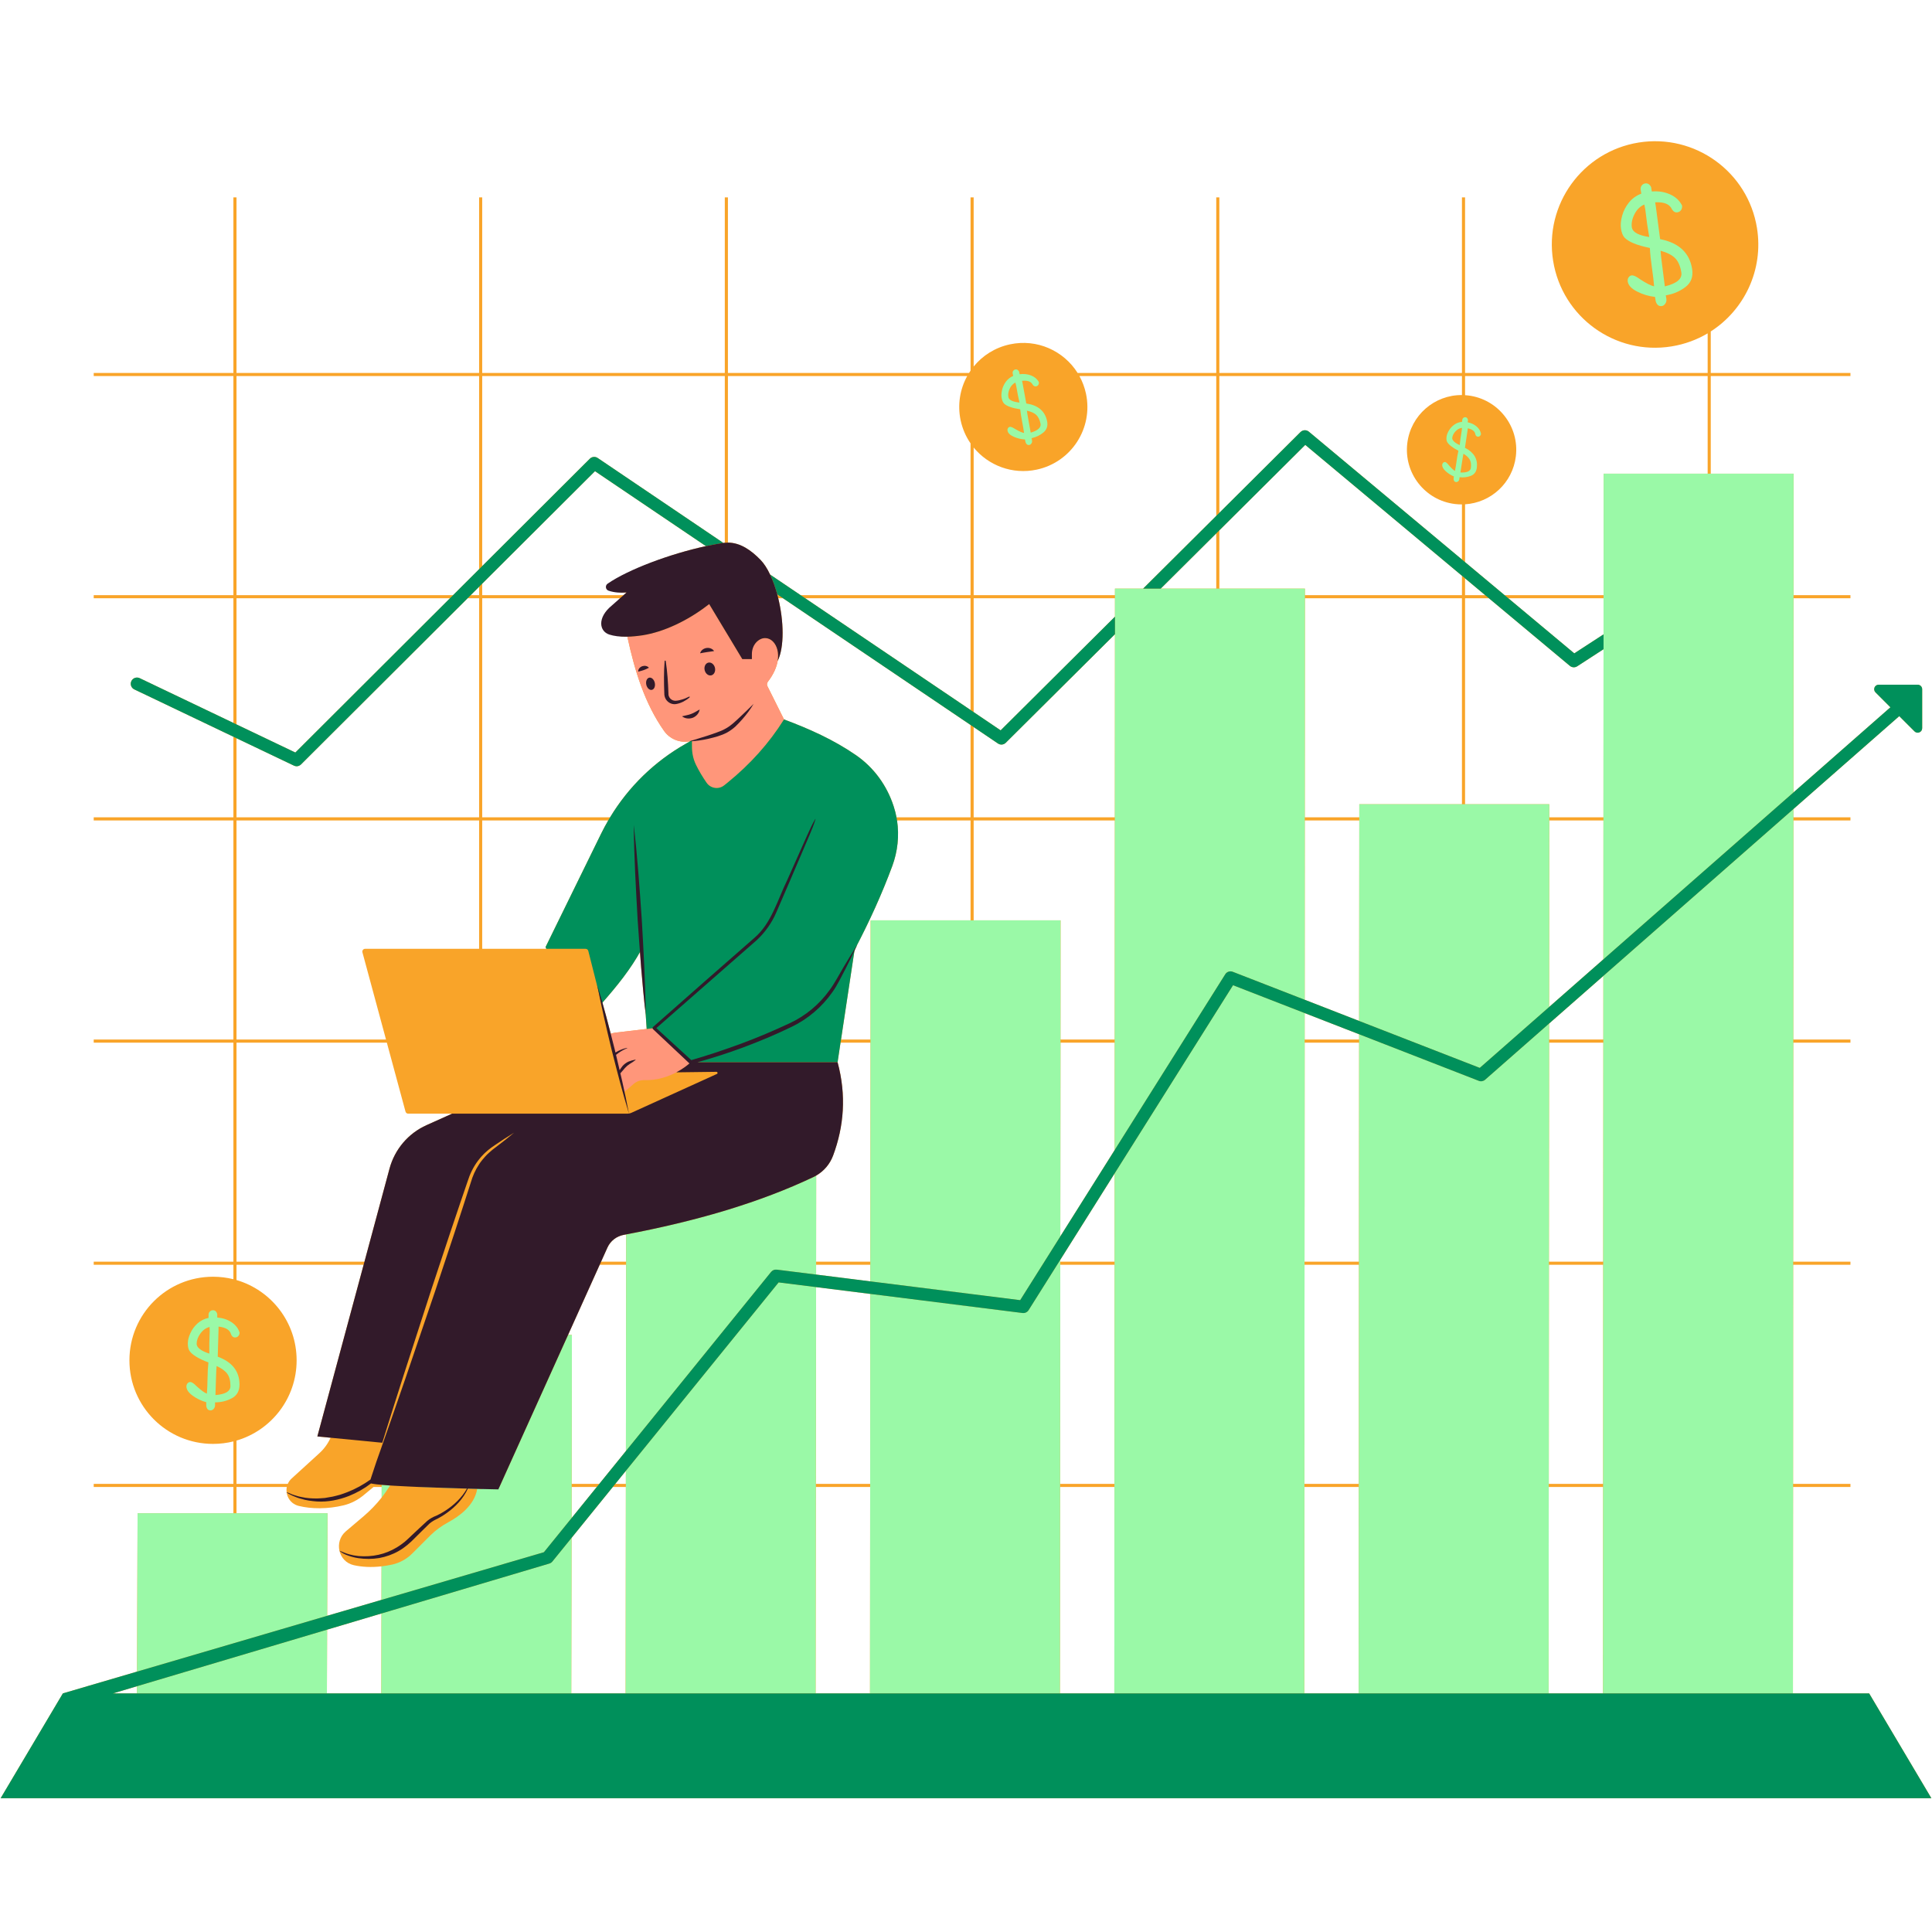 <svg xmlns="http://www.w3.org/2000/svg" xmlns:xlink="http://www.w3.org/1999/xlink" width="600" zoomAndPan="magnify" viewBox="0 0 450 450" height="600" preserveAspectRatio="xMidYMid meet" version="1.0"><defs><clipPath id="ef19263453"><path d="M 0 32 L 450 32 L 450 418.84 L 0 418.84 Z M 0 32 " clip-rule="nonzero"/></clipPath><clipPath id="bea8c067f3"><path d="M 0 100 L 450 100 L 450 418.84 L 0 418.84 Z M 0 100 " clip-rule="nonzero"/></clipPath></defs><g clip-path="url(#ef19263453)"><path fill="#f9a429" d="M 435.359 394.422 L 417.609 394.422 L 417.641 346.348 L 431.004 346.348 L 431.004 345.621 L 417.641 345.621 L 417.66 294.594 L 431.004 294.594 L 431.004 293.871 L 417.66 293.871 L 417.688 242.852 L 431.004 242.852 L 431.004 242.125 L 417.688 242.125 L 417.719 191.098 L 431.004 191.098 L 431.004 190.371 L 417.719 190.371 L 417.719 188.441 L 442.371 166.801 L 445.926 170.352 C 446.582 171.012 447.711 170.547 447.711 169.609 L 447.711 160.523 C 447.711 159.941 447.238 159.48 446.66 159.48 L 437.582 159.48 C 436.645 159.48 436.184 160.609 436.84 161.266 L 440.316 164.742 L 417.719 184.59 L 417.738 139.344 L 431.004 139.344 L 431.004 138.621 L 417.746 138.621 L 417.758 110.332 L 398.469 110.332 L 398.469 87.59 L 431.004 87.59 L 431.004 86.867 L 398.469 86.867 L 398.469 77.199 C 406.281 72.188 410.801 62.867 409.238 53.125 C 407.133 40.02 394.793 31.098 381.676 33.199 C 368.562 35.316 359.648 47.648 361.754 60.762 C 363.859 73.879 376.199 82.801 389.316 80.688 C 392.387 80.191 395.227 79.141 397.746 77.645 L 397.746 86.867 L 341.242 86.867 L 341.242 45.977 L 340.516 45.977 L 340.516 86.867 L 284.012 86.867 L 284.012 45.977 L 283.289 45.977 L 283.289 86.867 L 250.996 86.867 C 247.758 81.699 241.539 78.859 235.242 80.203 C 231.777 80.945 228.852 82.82 226.785 85.371 L 226.785 45.977 L 226.059 45.977 L 226.059 86.336 C 225.934 86.508 225.816 86.684 225.711 86.867 L 169.547 86.867 L 169.547 45.977 L 168.82 45.977 L 168.82 86.867 L 112.316 86.867 L 112.316 45.977 L 111.594 45.977 L 111.594 86.867 L 55.086 86.867 L 55.086 45.977 L 54.363 45.977 L 54.363 86.867 L 21.828 86.867 L 21.828 87.59 L 54.363 87.59 L 54.363 138.621 L 21.828 138.621 L 21.828 139.344 L 54.363 139.344 L 54.363 168.383 L 32.527 157.953 C 31.805 157.617 30.945 157.914 30.598 158.641 C 30.25 159.363 30.559 160.223 31.273 160.57 L 54.363 171.598 L 54.363 190.371 L 21.828 190.371 L 21.828 191.098 L 54.363 191.098 L 54.363 242.125 L 21.828 242.125 L 21.828 242.852 L 54.363 242.852 L 54.363 293.871 L 21.828 293.871 L 21.828 294.594 L 54.363 294.594 L 54.363 297.953 C 52.848 297.578 51.254 297.375 49.621 297.375 C 38.863 297.375 30.145 306.086 30.145 316.844 C 30.145 327.602 38.863 336.312 49.621 336.312 C 51.254 336.312 52.848 336.109 54.363 335.734 L 54.363 345.621 L 21.828 345.621 L 21.828 346.348 L 54.363 346.348 L 54.363 352.461 L 32.047 352.461 L 31.918 389.352 L 14.645 394.422 L 0.137 418.863 L 449.867 418.863 Z M 31.902 394.422 L 26.301 394.422 L 31.91 392.75 Z M 112.316 135.945 L 138.586 109.746 L 164.426 127.203 C 155.988 129.02 146.496 132.691 141.707 135.996 C 141.078 136.43 141.082 137.125 141.805 137.363 C 143.129 137.809 144.484 138.117 145.941 137.992 L 145.238 138.621 L 112.316 138.621 Z M 87.738 345.73 C 87.449 345.699 87.188 345.66 86.965 345.621 C 87.188 345.66 87.449 345.691 87.738 345.73 Z M 143.469 240.504 C 143.055 240.562 142.648 240.648 142.254 240.773 C 141.914 239.441 141.566 238.109 141.211 236.777 C 140.91 235.695 140.621 234.613 140.312 233.531 C 143.711 229.668 146.715 225.91 149.062 221.75 C 149.148 222.938 149.234 224.133 149.332 225.32 C 149.641 228.992 149.969 232.66 150.406 236.332 L 150.625 239.664 Z M 112.316 139.344 L 144.418 139.344 L 142.742 141.262 C 139.316 144.07 139.543 146.777 141.938 147.52 C 142.98 147.848 144.348 148.344 146.125 148.297 C 147.844 156.293 150.203 163.91 154.691 170.266 C 156.016 172.121 158.273 173.059 160.516 172.68 L 160.527 172.68 C 160.594 172.68 160.66 172.672 160.727 172.66 L 159.676 173.27 C 152.422 177.383 146.379 183.285 142.098 190.371 L 112.316 190.371 Z M 112.316 191.098 L 141.664 191.098 C 141.086 192.09 140.543 193.105 140.031 194.141 L 127.074 220.582 L 127.246 220.996 L 112.316 220.996 Z M 111.594 138.621 L 109.641 138.621 L 111.594 136.668 Z M 55.086 87.59 L 111.594 87.59 L 111.594 132.574 L 105.535 138.621 L 55.086 138.621 Z M 55.086 139.344 L 104.805 139.344 L 68.793 175.277 L 55.086 168.73 Z M 55.086 171.945 L 68.461 178.328 C 68.664 178.426 68.879 178.477 69.09 178.477 C 69.469 178.477 69.836 178.32 70.113 178.051 L 108.918 139.344 L 111.594 139.344 L 111.594 190.371 L 55.086 190.371 Z M 55.086 191.098 L 111.594 191.098 L 111.594 220.996 L 85.043 220.996 C 84.621 220.996 84.301 221.402 84.418 221.816 L 89.91 242.125 L 55.086 242.125 Z M 55.086 242.852 L 90.105 242.852 L 94.449 258.91 C 94.527 259.199 94.777 259.395 95.078 259.395 L 105.305 259.395 L 99.355 262.066 C 95.105 263.969 91.949 267.68 90.73 272.18 L 84.891 293.871 L 55.086 293.871 Z M 55.086 335.539 C 63.18 333.176 69.09 325.699 69.09 316.844 C 69.09 307.988 63.18 300.512 55.086 298.148 L 55.086 294.594 L 84.695 294.594 L 73.918 334.574 L 77 334.875 C 76.391 336.234 75.504 337.461 74.402 338.465 L 67.941 344.359 C 67.527 344.734 67.227 345.16 67.035 345.621 L 55.086 345.621 Z M 88.812 394.422 L 76.141 394.422 L 76.188 379.578 L 88.84 375.812 L 88.848 375.812 Z M 88.848 372.645 L 76.199 376.352 L 76.285 352.461 L 55.086 352.461 L 55.086 346.348 L 66.801 346.348 C 66.758 346.555 66.734 346.766 66.73 346.977 C 66.723 347.18 66.734 347.383 66.762 347.582 C 66.742 347.582 66.734 347.574 66.715 347.574 C 66.723 347.582 66.742 347.594 66.762 347.609 C 66.781 347.754 66.812 347.891 66.848 348.027 C 66.863 348.094 66.879 348.152 66.895 348.215 C 66.934 348.336 66.973 348.453 67.023 348.57 C 67.059 348.656 67.098 348.738 67.141 348.82 C 67.188 348.918 67.234 349.016 67.293 349.109 C 67.395 349.273 67.508 349.434 67.637 349.582 C 67.68 349.633 67.734 349.68 67.781 349.73 C 67.887 349.836 67.992 349.941 68.109 350.035 C 68.172 350.082 68.234 350.129 68.301 350.176 C 68.426 350.262 68.559 350.344 68.699 350.414 C 68.762 350.449 68.824 350.484 68.891 350.516 C 69.098 350.609 69.316 350.691 69.555 350.75 C 72.586 351.504 76.324 351.504 79.984 350.633 C 81.73 350.219 83.344 349.379 84.715 348.238 L 86.996 346.348 L 88.898 346.348 L 88.898 348.801 C 87.641 350.395 86.23 351.852 84.688 353.164 L 80.555 356.672 C 79.152 357.867 78.711 359.617 79.059 361.18 C 79.414 362.766 80.582 364.145 82.398 364.559 C 84.273 364.984 86.465 365.109 88.867 364.832 Z M 145.723 394.422 L 133.059 394.422 L 133.129 358.195 L 142.727 346.348 L 145.777 346.348 Z M 133.137 353.582 L 133.148 346.348 L 139 346.348 Z M 145.777 345.621 L 143.316 345.621 L 145.777 342.582 Z M 145.789 337.973 L 139.59 345.621 L 133.148 345.621 L 133.203 310.934 L 132.309 310.934 L 139.676 294.594 L 145.836 294.594 Z M 145.836 293.871 L 140.004 293.871 L 141.492 290.566 C 142.188 289.031 143.598 287.941 145.258 287.629 C 145.449 287.594 145.652 287.555 145.848 287.516 Z M 168.82 126.422 C 168.707 126.434 168.598 126.441 168.484 126.461 L 139.211 106.672 C 138.641 106.285 137.871 106.355 137.379 106.848 L 112.316 131.852 L 112.316 87.59 L 168.82 87.59 Z M 202.641 394.422 L 189.969 394.422 L 190.027 346.348 L 202.68 346.348 Z M 202.68 345.621 L 190.027 345.621 L 190.078 299.789 L 202.707 301.375 Z M 202.719 298.457 L 190.086 296.871 L 190.086 294.594 L 202.719 294.594 Z M 202.719 293.871 L 190.086 293.871 L 190.105 273.812 C 191.922 272.77 193.32 271.117 194.055 269.129 C 196.566 262.359 197.176 255.172 195.09 247.41 L 195.773 242.852 L 202.766 242.852 Z M 226.059 214.363 L 202.785 214.363 L 202.766 242.125 L 195.891 242.125 L 199.02 221.43 C 199.23 220.977 199.465 220.523 199.668 220.059 C 199.617 220.145 199.57 220.223 199.512 220.309 C 202.707 214.168 205.52 207.969 207.836 201.699 C 209.09 198.301 209.477 194.652 208.938 191.098 L 226.059 191.098 Z M 226.059 190.371 L 208.812 190.371 C 208.656 189.543 208.445 188.723 208.184 187.91 C 208.164 187.863 208.156 187.812 208.137 187.766 C 206.582 182.965 203.547 178.785 199.406 175.914 C 194.27 172.352 188.434 169.734 182.613 167.57 L 178.75 159.828 C 178.574 159.488 178.633 159.074 178.863 158.773 C 180.195 157.047 180.883 155.402 181.133 153.957 C 182.727 150.672 182.562 144.656 181.27 139.344 L 182.379 139.344 L 226.059 168.855 Z M 181.039 138.438 L 181.309 138.621 L 181.086 138.621 C 181.066 138.562 181.059 138.492 181.039 138.438 Z M 226.059 165.371 L 187.547 139.344 L 226.059 139.344 Z M 226.059 138.621 L 186.473 138.621 L 179.375 133.828 L 179.367 133.82 C 178.711 132.418 177.945 131.23 177.117 130.383 C 174.973 128.18 172.473 126.402 169.547 126.383 L 169.547 87.59 L 225.285 87.59 C 223.605 90.621 222.98 94.254 223.75 97.906 C 224.176 99.883 224.977 101.699 226.059 103.266 Z M 259.551 394.422 L 246.879 394.422 L 246.918 346.348 L 259.578 346.348 Z M 259.578 345.621 L 246.918 345.621 L 246.957 294.594 L 259.609 294.594 Z M 259.609 293.871 L 246.957 293.871 L 246.957 293.434 L 259.617 273.309 Z M 259.629 267.863 L 259.629 267.871 L 246.969 287.98 L 247.008 242.852 L 259.637 242.852 Z M 259.637 242.125 L 247.008 242.125 L 247.023 214.363 L 226.785 214.363 L 226.785 191.098 L 259.668 191.098 Z M 259.668 190.371 L 226.785 190.371 L 226.785 169.348 L 232.441 173.172 C 233.012 173.57 233.777 173.492 234.27 173 L 259.695 147.715 Z M 259.695 143.633 L 233.07 170.113 L 226.785 165.863 L 226.785 139.344 L 259.695 139.344 Z M 283.289 137.102 L 270.355 137.102 L 283.289 124.238 Z M 283.289 120.156 L 266.254 137.102 L 259.695 137.102 L 259.695 138.621 L 226.785 138.621 L 226.785 104.238 C 230.211 108.422 235.805 110.594 241.461 109.387 C 249.527 107.668 254.664 99.75 252.945 91.684 C 252.625 90.219 252.113 88.848 251.418 87.59 L 283.289 87.59 Z M 316.461 394.422 L 303.789 394.422 L 303.82 346.348 L 316.488 346.348 Z M 316.5 345.621 L 303.82 345.621 L 303.848 294.594 L 316.527 294.594 Z M 316.527 293.871 L 303.848 293.871 L 303.879 242.852 L 316.566 242.852 Z M 316.566 242.125 L 303.879 242.125 L 303.879 235.965 L 316.566 240.898 Z M 316.566 237.801 L 303.887 232.863 L 303.906 191.098 L 316.605 191.098 Z M 340.516 187.32 L 316.605 187.32 L 316.605 190.371 L 303.906 190.371 L 303.938 139.344 L 340.516 139.344 Z M 340.516 138.621 L 303.938 138.621 L 303.938 137.102 L 284.012 137.102 L 284.012 123.523 L 304.023 103.621 L 340.516 134.102 Z M 340.516 92.016 C 334.125 91.965 328.582 96.715 327.789 103.215 C 326.938 110.199 331.914 116.555 338.895 117.395 C 339.445 117.461 339.984 117.488 340.516 117.488 L 340.516 130.324 L 304.863 100.551 C 304.293 100.066 303.441 100.105 302.91 100.637 L 284.012 119.441 L 284.012 87.59 L 340.516 87.59 Z M 341.242 134.707 L 345.926 138.621 L 341.242 138.621 Z M 373.371 394.422 L 360.699 394.422 L 360.73 346.348 L 373.398 346.348 Z M 373.398 345.621 L 360.738 345.621 L 360.77 294.594 L 373.418 294.594 Z M 373.418 293.871 L 360.77 293.871 L 360.809 242.852 L 373.449 242.852 Z M 373.449 242.125 L 360.809 242.125 L 360.809 238.406 L 373.457 227.301 Z M 373.457 223.449 L 360.816 234.555 L 360.848 191.098 L 373.477 191.098 Z M 373.477 190.371 L 360.848 190.371 L 360.848 187.32 L 341.242 187.32 L 341.242 139.344 L 346.793 139.344 L 365.645 155.086 C 366.129 155.492 366.832 155.539 367.363 155.191 L 373.496 151.211 Z M 373.496 147.754 L 366.68 152.18 L 351.312 139.344 L 373.496 139.344 Z M 397.746 110.332 L 373.516 110.332 L 373.508 138.621 L 350.445 138.621 L 341.242 130.934 L 341.242 117.461 C 347.25 117.094 352.32 112.488 353.07 106.297 C 353.922 99.316 348.949 92.961 341.965 92.109 C 341.723 92.082 341.484 92.051 341.242 92.043 L 341.242 87.59 L 397.746 87.59 Z M 397.746 110.332 " fill-opacity="1" fill-rule="nonzero"/></g><path fill="#9af9a7" d="M 31.91 392.75 L 76.188 379.578 L 76.141 394.422 L 31.902 394.422 Z M 31.918 389.352 L 76.199 376.352 L 76.285 352.461 L 32.047 352.461 Z M 90.859 346 C 90.133 345.949 89.477 345.902 88.898 345.844 L 88.898 348.801 C 89.516 348.016 90.094 347.195 90.637 346.348 C 90.715 346.23 90.781 346.113 90.859 346 Z M 127.941 364.184 L 88.848 375.812 L 88.812 394.422 L 133.059 394.422 L 133.129 358.195 L 128.656 363.711 C 128.473 363.934 128.223 364.098 127.941 364.184 Z M 116.652 345.621 L 116.324 346.348 L 112.316 346.348 L 112.316 346.82 C 112.086 346.82 111.844 346.809 111.594 346.801 L 111.594 346.348 L 97.57 346.348 C 101.328 346.5 105.402 346.625 108.762 346.723 C 108.828 346.723 108.898 346.734 108.965 346.734 C 109.738 346.754 110.473 346.773 111.148 346.793 C 110.512 350.691 106.84 353.25 104.457 354.535 C 102.902 355.375 101.461 356.41 100.207 357.656 L 96.035 361.828 C 94.758 363.102 93.148 364.012 91.391 364.406 C 90.531 364.598 89.68 364.734 88.867 364.832 L 88.848 372.645 L 126.688 361.539 L 133.137 353.582 L 133.148 346.348 L 133.148 345.621 L 133.203 310.934 L 132.309 310.934 Z M 145.777 342.582 L 145.777 346.348 L 145.723 394.422 L 189.969 394.422 L 190.027 346.348 L 190.027 345.621 L 190.078 299.789 L 181.355 298.699 Z M 169.547 281.77 C 169.305 281.848 169.062 281.922 168.82 281.992 C 161.5 284.191 153.805 286.008 145.848 287.516 L 145.836 293.871 L 145.836 294.594 L 145.789 337.973 L 179.609 296.246 C 179.926 295.859 180.418 295.664 180.922 295.723 L 190.086 296.871 L 190.086 293.871 L 190.105 273.812 C 189.895 273.945 189.672 274.062 189.438 274.168 C 183.199 277.125 176.547 279.625 169.547 281.77 Z M 238.168 305.824 L 202.707 301.375 L 202.68 345.621 L 202.68 346.348 L 202.641 394.422 L 246.879 394.422 L 246.918 346.348 L 246.918 345.621 L 246.957 294.594 L 246.957 293.434 L 239.578 305.16 C 239.281 305.633 238.73 305.895 238.168 305.824 Z M 202.766 242.125 L 202.766 242.852 L 202.719 293.871 L 202.719 298.457 L 237.621 302.832 L 246.969 287.988 L 246.969 287.98 L 247.008 242.852 L 247.008 242.125 L 247.023 214.363 L 202.785 214.363 Z M 259.617 273.309 L 259.609 293.871 L 259.609 294.594 L 259.578 345.621 L 259.578 346.348 L 259.551 394.422 L 303.789 394.422 L 303.82 346.348 L 303.82 345.621 L 303.848 294.594 L 303.848 293.871 L 303.879 242.852 L 303.879 235.965 L 287.199 229.477 Z M 259.695 147.715 L 259.668 190.371 L 259.668 191.098 L 259.637 242.125 L 259.637 242.852 L 259.629 267.863 L 285.383 226.926 C 285.75 226.336 286.496 226.094 287.133 226.348 L 303.887 232.863 L 303.906 191.098 L 303.906 190.371 L 303.938 139.344 L 303.938 137.102 L 259.695 137.102 Z M 344.438 251.746 L 316.566 240.898 L 316.566 242.852 L 316.527 293.871 L 316.527 294.594 L 316.5 345.621 L 316.488 346.348 L 316.461 394.422 L 360.699 394.422 L 360.73 346.348 L 360.738 345.621 L 360.77 294.594 L 360.77 293.871 L 360.809 242.852 L 360.809 238.406 L 345.914 251.484 C 345.512 251.84 344.941 251.949 344.438 251.746 Z M 316.605 191.098 L 316.566 237.801 L 344.668 248.73 L 360.816 234.555 L 360.848 191.098 L 360.848 187.32 L 316.605 187.32 Z M 373.516 110.332 L 373.508 138.621 L 373.496 139.344 L 373.496 151.211 L 373.477 190.371 L 373.477 191.098 L 373.457 223.449 L 417.719 184.59 L 417.738 139.344 L 417.746 138.621 L 417.758 110.332 Z M 373.449 242.125 L 373.449 242.852 L 373.418 293.871 L 373.418 294.594 L 373.398 345.621 L 373.398 346.348 L 373.371 394.422 L 417.609 394.422 L 417.641 346.348 L 417.641 345.621 L 417.66 294.594 L 417.66 293.871 L 417.688 242.852 L 417.688 242.125 L 417.719 191.098 L 417.719 188.441 L 373.457 227.301 Z M 377.566 53.301 C 377.426 52.418 377.508 51.402 377.824 50.258 C 378.137 49.113 378.672 48.078 379.43 47.148 C 380.188 46.219 381.141 45.539 382.289 45.105 L 382.125 44.086 C 382.113 43.715 382.215 43.406 382.422 43.164 C 382.633 42.918 382.883 42.773 383.172 42.727 C 383.777 42.629 384.246 42.914 384.578 43.582 L 384.742 44.598 C 386.309 44.469 387.738 44.699 389.027 45.289 C 390.316 45.879 391.238 46.746 391.797 47.898 C 391.836 48.465 391.672 48.902 391.297 49.211 C 391.145 49.336 390.945 49.418 390.703 49.457 C 390.195 49.535 389.773 49.305 389.438 48.766 C 388.918 47.555 387.613 47.008 385.52 47.121 L 385.676 48.102 L 386.676 55.695 C 391.039 56.559 393.523 58.867 394.125 62.625 C 394.418 64.438 393.898 65.852 392.57 66.859 C 391.242 67.871 389.719 68.516 387.996 68.789 L 388.137 69.664 C 388.18 70.078 388.09 70.441 387.863 70.75 C 387.641 71.059 387.383 71.238 387.094 71.285 C 386.391 71.398 385.91 71.027 385.648 70.172 L 385.484 69.156 C 384.016 68.996 382.625 68.578 381.312 67.906 C 380 67.238 379.273 66.465 379.133 65.594 C 379.074 65.23 379.137 64.91 379.312 64.633 C 379.492 64.355 379.734 64.191 380.035 64.141 C 380.34 64.094 380.793 64.258 381.402 64.633 C 381.43 64.652 381.668 64.812 382.113 65.113 C 383.527 66.031 384.582 66.555 385.273 66.695 C 385.184 65.516 385.012 64.07 384.762 62.355 C 384.512 60.645 384.355 59.113 384.285 57.758 C 381.227 57.129 379.242 56.305 378.332 55.285 C 377.965 54.844 377.707 54.184 377.566 53.301 Z M 386.773 58.398 C 386.816 59.137 386.938 60.238 387.137 61.695 C 387.332 63.156 387.547 64.824 387.773 66.703 C 390.57 66.027 391.852 64.945 391.613 63.457 C 391.375 61.965 390.891 60.855 390.164 60.129 C 389.438 59.398 388.309 58.824 386.773 58.398 Z M 380.102 53.062 C 380.344 54.113 381.691 54.832 384.137 55.207 L 383.652 52.191 L 383.234 48.902 C 383.129 48.25 383.047 47.828 382.992 47.637 C 381.992 48.07 381.223 48.836 380.68 49.93 C 380.133 51.023 379.941 52.066 380.102 53.062 Z M 336.695 109.719 C 336.125 109.188 335.867 108.688 335.926 108.223 C 335.949 108.031 336.027 107.875 336.156 107.762 C 336.289 107.645 336.438 107.598 336.598 107.617 C 336.758 107.637 336.965 107.785 337.219 108.066 C 337.23 108.082 337.328 108.195 337.512 108.414 C 338.098 109.09 338.555 109.512 338.887 109.684 C 339.016 109.07 339.141 108.309 339.266 107.402 C 339.387 106.492 339.531 105.691 339.695 104.988 C 338.23 104.223 337.344 103.512 337.027 102.859 C 336.906 102.582 336.871 102.207 336.93 101.738 C 336.988 101.266 337.18 100.762 337.508 100.227 C 337.832 99.691 338.258 99.242 338.781 98.879 C 339.301 98.52 339.887 98.312 340.535 98.258 L 340.598 97.715 C 340.648 97.527 340.746 97.383 340.887 97.289 C 341.027 97.195 341.18 97.16 341.332 97.176 C 341.656 97.215 341.852 97.43 341.922 97.82 L 341.855 98.359 C 342.676 98.523 343.367 98.852 343.938 99.34 C 344.504 99.828 344.848 100.406 344.961 101.074 C 344.902 101.367 344.754 101.566 344.516 101.668 C 344.422 101.711 344.309 101.723 344.18 101.707 C 343.91 101.672 343.727 101.492 343.637 101.168 C 343.551 100.477 342.965 100.008 341.883 99.758 L 341.82 100.281 L 341.215 104.289 C 343.309 105.371 344.234 106.91 343.988 108.91 C 343.871 109.875 343.402 110.52 342.578 110.84 C 341.754 111.156 340.883 111.262 339.969 111.148 L 339.91 111.613 C 339.871 111.832 339.773 112.004 339.613 112.129 C 339.453 112.25 339.297 112.305 339.141 112.285 C 338.766 112.242 338.574 111.98 338.57 111.508 L 338.633 110.969 C 337.91 110.672 337.266 110.254 336.695 109.719 Z M 340.16 110.055 C 341.684 110.121 342.492 109.758 342.59 108.965 C 342.684 108.172 342.602 107.535 342.34 107.059 C 342.078 106.582 341.586 106.121 340.867 105.684 C 340.781 106.066 340.684 106.641 340.57 107.414 C 340.457 108.184 340.32 109.062 340.16 110.055 Z M 339.992 103.672 L 340.188 102.066 L 340.457 100.332 C 340.5 99.98 340.523 99.758 340.523 99.652 C 339.949 99.727 339.445 100 339.008 100.477 C 338.57 100.953 338.316 101.457 338.254 101.988 C 338.223 102.559 338.805 103.121 339.992 103.672 Z M 233.32 92.785 C 233.207 92.242 233.227 91.609 233.387 90.891 C 233.543 90.172 233.844 89.512 234.285 88.914 C 234.723 88.312 235.293 87.859 235.992 87.559 L 235.859 86.93 C 235.84 86.703 235.891 86.508 236.016 86.348 C 236.137 86.191 236.285 86.094 236.465 86.055 C 236.836 85.977 237.137 86.137 237.363 86.539 L 237.496 87.164 C 238.465 87.039 239.359 87.133 240.176 87.457 C 240.992 87.785 241.59 88.293 241.973 88.992 C 242.016 89.34 241.926 89.617 241.703 89.816 C 241.613 89.898 241.492 89.957 241.344 89.988 C 241.031 90.055 240.762 89.926 240.535 89.602 C 240.18 88.867 239.352 88.566 238.059 88.703 L 238.188 89.309 L 239.043 93.98 C 241.773 94.379 243.387 95.734 243.879 98.043 C 244.117 99.16 243.84 100.051 243.047 100.719 C 242.254 101.387 241.328 101.832 240.273 102.059 L 240.387 102.594 C 240.426 102.848 240.383 103.078 240.254 103.277 C 240.121 103.477 239.969 103.594 239.789 103.633 C 239.359 103.723 239.047 103.508 238.859 102.988 L 238.727 102.363 C 237.812 102.309 236.938 102.094 236.102 101.719 C 235.266 101.344 234.793 100.891 234.68 100.352 C 234.633 100.129 234.66 99.93 234.762 99.754 C 234.863 99.574 235.008 99.465 235.191 99.426 C 235.379 99.387 235.668 99.473 236.055 99.688 C 236.07 99.699 236.223 99.789 236.512 99.961 C 237.414 100.484 238.086 100.781 238.52 100.844 C 238.426 100.113 238.277 99.223 238.066 98.172 C 237.859 97.117 237.711 96.172 237.625 95.336 C 235.711 95.043 234.457 94.594 233.859 93.988 C 233.617 93.73 233.438 93.328 233.32 92.785 Z M 239.188 95.656 C 239.238 96.113 239.348 96.789 239.516 97.688 C 239.684 98.586 239.867 99.613 240.07 100.77 C 241.781 100.266 242.543 99.555 242.348 98.637 C 242.152 97.723 241.816 97.051 241.344 96.621 C 240.871 96.191 240.152 95.871 239.188 95.656 Z M 234.887 92.555 C 235.07 93.203 235.926 93.605 237.453 93.762 L 237.059 91.906 L 236.695 89.883 C 236.613 89.48 236.547 89.219 236.508 89.105 C 235.902 89.406 235.449 89.902 235.145 90.598 C 234.84 91.293 234.754 91.945 234.887 92.555 Z M 43.418 322.938 C 43.418 322.641 43.508 322.395 43.688 322.195 C 43.863 321.996 44.078 321.895 44.328 321.895 C 44.574 321.895 44.918 322.086 45.355 322.461 C 45.375 322.484 45.543 322.641 45.863 322.938 C 46.875 323.855 47.652 324.41 48.188 324.609 C 48.266 323.656 48.316 322.477 48.336 321.078 C 48.355 319.676 48.426 318.43 48.543 317.336 C 46.18 316.441 44.699 315.527 44.105 314.594 C 43.863 314.195 43.746 313.637 43.746 312.91 C 43.746 312.188 43.945 311.387 44.344 310.512 C 44.738 309.637 45.301 308.879 46.027 308.23 C 46.75 307.586 47.602 307.164 48.574 306.965 L 48.574 306.129 C 48.613 305.832 48.734 305.598 48.934 305.43 C 49.129 305.262 49.348 305.176 49.59 305.176 C 50.082 305.176 50.422 305.465 50.602 306.043 L 50.602 306.875 C 51.871 306.977 52.984 307.344 53.938 307.977 C 54.895 308.613 55.52 309.43 55.816 310.422 C 55.777 310.879 55.586 311.207 55.25 311.406 C 55.109 311.484 54.941 311.523 54.742 311.523 C 54.328 311.523 54.02 311.285 53.82 310.809 C 53.562 309.777 52.586 309.172 50.898 308.992 L 50.898 309.797 L 50.719 315.996 C 54.098 317.246 55.785 319.414 55.785 322.492 C 55.785 323.98 55.191 325.047 54 325.68 C 52.805 326.316 51.504 326.637 50.094 326.637 L 50.094 327.352 C 50.074 327.688 49.957 327.965 49.738 328.184 C 49.516 328.402 49.289 328.512 49.051 328.512 C 48.477 328.512 48.137 328.156 48.039 327.441 L 48.039 326.605 C 46.887 326.289 45.828 325.777 44.863 325.07 C 43.898 324.367 43.418 323.656 43.418 322.938 Z M 50.184 324.938 C 52.508 324.758 53.672 324.059 53.672 322.836 C 53.672 321.613 53.426 320.664 52.941 319.988 C 52.453 319.312 51.625 318.707 50.453 318.172 C 50.391 318.766 50.348 319.66 50.316 320.852 C 50.289 322.047 50.242 323.406 50.184 324.938 Z M 48.754 315.281 L 48.754 312.805 L 48.844 310.125 C 48.844 309.586 48.832 309.242 48.812 309.082 C 47.957 309.301 47.242 309.812 46.668 310.617 C 46.09 311.422 45.801 312.23 45.801 313.043 C 45.863 313.918 46.848 314.664 48.754 315.281 Z M 48.754 315.281 " fill-opacity="1" fill-rule="nonzero"/><path fill="#ff967a" d="M 182.613 167.57 C 179.117 173.152 174.723 178.012 169.547 182.223 C 169.305 182.426 169.062 182.617 168.82 182.812 C 168.762 182.852 168.707 182.898 168.648 182.945 C 167.363 183.949 165.5 183.66 164.57 182.309 C 163.637 180.957 162.793 179.566 162.09 178.109 C 161.461 176.805 161.164 175.355 161.164 173.898 L 161.164 172.566 C 161.039 172.594 160.91 172.613 160.785 172.633 C 160.707 172.652 160.633 172.66 160.543 172.68 L 160.535 172.68 C 160.527 172.68 160.527 172.68 160.516 172.68 C 158.273 173.059 156.016 172.121 154.691 170.266 C 150.203 163.91 147.844 156.293 146.125 148.297 C 147.16 148.277 148.34 148.172 149.68 147.969 C 154.586 147.203 160.148 144.578 164.793 140.996 C 164.93 140.91 165.055 140.812 165.18 140.695 L 168.82 146.75 L 169.547 147.949 L 172.105 152.207 L 172.895 153.512 L 175.129 153.512 L 175.129 151.02 C 175.129 151.027 175.137 151.047 175.137 151.059 C 175.465 150.41 175.832 149.898 176.227 149.523 C 176.324 149.418 176.441 149.32 176.555 149.234 C 176.625 149.184 176.691 149.137 176.758 149.09 C 176.828 149.039 176.895 149 176.961 148.961 C 177.105 148.887 177.242 148.828 177.379 148.77 C 177.387 148.77 177.398 148.758 177.398 148.758 C 177.512 148.723 177.617 148.691 177.734 148.672 C 177.754 148.672 177.762 148.664 177.781 148.664 C 177.859 148.645 177.938 148.633 178.004 148.633 C 178.074 148.625 178.148 148.625 178.219 148.625 C 178.305 148.625 178.391 148.625 178.469 148.633 C 178.547 148.645 178.625 148.652 178.691 148.672 C 178.73 148.684 178.758 148.691 178.797 148.703 C 178.855 148.711 178.914 148.73 178.973 148.75 L 178.98 148.758 C 179.066 148.777 179.145 148.816 179.223 148.848 C 179.23 148.848 179.23 148.848 179.23 148.848 C 179.309 148.887 179.387 148.922 179.453 148.973 C 179.465 148.973 179.465 148.973 179.465 148.973 C 179.539 149.02 179.617 149.07 179.684 149.125 C 179.84 149.242 179.977 149.359 180.109 149.504 C 180.969 150.422 181.461 152.004 181.133 153.957 C 180.883 155.402 180.195 157.047 178.863 158.773 C 178.633 159.074 178.574 159.488 178.75 159.828 Z M 155.215 242.125 L 152.344 239.461 L 150.625 239.664 L 143.469 240.504 C 142.941 240.57 142.426 240.688 141.934 240.871 L 142.254 242.125 L 142.438 242.852 L 144.438 250.738 L 145.355 254.352 C 146.105 253.781 146.859 253.105 147.574 252.477 C 148.281 251.859 149.188 251.551 150.113 251.582 C 153.09 251.676 155.656 250.758 157.543 249.766 C 159.656 248.637 160.91 247.41 160.91 247.41 L 155.996 242.852 Z M 155.215 242.125 " fill-opacity="1" fill-rule="nonzero"/><g clip-path="url(#bea8c067f3)"><path fill="#00905b" d="M 30.598 158.641 C 30.945 157.914 31.805 157.617 32.527 157.953 L 54.363 168.383 L 55.086 168.73 L 68.793 175.277 L 104.805 139.344 L 105.535 138.621 L 111.594 132.574 L 112.316 131.852 L 137.379 106.848 C 137.871 106.355 138.641 106.285 139.211 106.672 L 168.484 126.461 C 168.453 126.461 168.414 126.469 168.387 126.469 C 167.113 126.664 165.789 126.914 164.426 127.203 L 138.586 109.746 L 112.316 135.945 L 108.918 139.344 L 70.113 178.051 C 69.836 178.32 69.469 178.477 69.09 178.477 C 68.879 178.477 68.664 178.426 68.461 178.328 L 55.086 171.945 L 54.363 171.598 L 31.273 160.57 C 30.559 160.223 30.25 159.363 30.598 158.641 Z M 181.309 138.621 L 182.379 139.344 L 226.059 168.855 L 226.785 169.348 L 232.441 173.172 C 233.012 173.57 233.777 173.492 234.27 173 L 259.695 147.715 L 259.695 143.633 L 233.07 170.113 L 226.785 165.863 L 226.059 165.371 L 187.547 139.344 L 186.473 138.621 L 179.375 133.828 C 180.023 135.199 180.582 136.773 181.039 138.438 Z M 283.289 124.238 L 284.012 123.523 L 304.023 103.621 L 340.516 134.102 L 341.242 134.707 L 345.926 138.621 L 346.793 139.344 L 365.645 155.086 C 366.129 155.492 366.832 155.539 367.363 155.191 L 373.496 151.211 L 373.496 147.754 L 366.68 152.18 L 351.312 139.344 L 350.445 138.621 L 341.242 130.934 L 340.516 130.324 L 304.863 100.551 C 304.293 100.066 303.441 100.105 302.91 100.637 L 284.012 119.441 L 283.289 120.156 L 266.254 137.102 L 270.355 137.102 Z M 164.57 182.309 C 163.637 180.957 162.793 179.566 162.09 178.109 C 161.461 176.805 161.164 175.355 161.164 173.898 L 161.164 172.566 C 161.039 172.594 160.91 172.613 160.785 172.633 L 159.676 173.27 C 152.422 177.383 146.379 183.285 142.098 190.371 C 141.945 190.613 141.809 190.855 141.664 191.098 C 141.086 192.09 140.543 193.105 140.031 194.141 L 127.074 220.582 L 127.246 220.996 L 136.391 220.996 C 136.691 220.996 136.953 221.199 137.027 221.488 L 140.129 233.742 C 143.75 229.641 146.949 225.668 149.371 221.207 L 150.625 239.664 L 152.344 239.461 L 155.215 242.125 L 155.996 242.852 L 160.91 247.41 L 195.09 247.41 L 195.773 242.852 L 195.891 242.125 L 199.047 221.227 C 202.438 214.785 205.402 208.277 207.836 201.699 C 209.09 198.301 209.477 194.652 208.938 191.098 C 208.898 190.855 208.859 190.613 208.812 190.371 C 208.656 189.543 208.445 188.723 208.184 187.91 C 208.164 187.863 208.156 187.812 208.137 187.766 C 206.582 182.965 203.547 178.785 199.406 175.914 C 194.27 172.352 188.434 169.734 182.613 167.57 C 179.117 173.152 174.723 178.012 169.547 182.223 C 169.305 182.426 169.062 182.617 168.82 182.812 C 168.762 182.852 168.707 182.898 168.648 182.945 C 167.363 183.949 165.5 183.66 164.57 182.309 Z M 435.359 394.422 L 26.301 394.422 L 31.91 392.75 L 76.188 379.578 L 88.84 375.812 L 88.848 375.812 L 127.941 364.184 C 128.223 364.098 128.473 363.934 128.656 363.711 L 133.129 358.195 L 142.727 346.348 L 143.316 345.621 L 145.777 342.582 L 181.355 298.699 L 190.078 299.789 L 202.707 301.375 L 238.168 305.824 C 238.73 305.895 239.281 305.633 239.578 305.16 L 246.957 293.434 L 259.617 273.309 L 287.199 229.477 L 303.879 235.965 L 316.566 240.898 L 344.438 251.746 C 344.941 251.949 345.512 251.84 345.914 251.484 L 360.809 238.406 L 373.457 227.301 L 417.719 188.441 L 442.371 166.801 L 445.926 170.352 C 446.582 171.012 447.711 170.547 447.711 169.609 L 447.711 160.523 C 447.711 159.941 447.238 159.48 446.66 159.48 L 437.582 159.48 C 436.645 159.48 436.184 160.609 436.84 161.266 L 440.316 164.742 L 417.719 184.59 L 373.457 223.449 L 360.816 234.555 L 344.668 248.73 L 316.566 237.801 L 303.887 232.863 L 287.133 226.348 C 286.496 226.094 285.75 226.336 285.383 226.926 L 259.629 267.863 L 259.629 267.871 L 246.969 287.98 L 246.969 287.988 L 237.621 302.832 L 202.719 298.457 L 190.086 296.871 L 180.922 295.723 C 180.418 295.664 179.926 295.859 179.609 296.246 L 145.789 337.973 L 139.59 345.621 L 139 346.348 L 133.137 353.582 L 126.688 361.539 L 88.848 372.645 L 76.199 376.352 L 31.918 389.352 L 14.645 394.422 L 0.137 418.863 L 449.867 418.863 Z M 435.359 394.422 " fill-opacity="1" fill-rule="nonzero"/></g><path fill="#321a2a" d="M 155.691 161.461 L 155.691 161.5 C 155.656 161.945 155.824 162.387 156.129 162.715 C 156.438 163.047 156.883 163.23 157.348 163.223 C 157.855 163.195 158.414 163.074 158.938 162.906 C 159.473 162.75 159.988 162.508 160.504 162.258 C 160.555 162.23 160.621 162.254 160.648 162.305 C 160.668 162.352 160.656 162.402 160.621 162.434 C 160.184 162.824 159.68 163.145 159.152 163.426 C 158.609 163.691 158.055 163.902 157.414 163.996 C 156.73 164.098 155.996 163.844 155.492 163.359 C 154.973 162.879 154.695 162.152 154.734 161.441 L 154.73 161.488 C 154.633 158.992 154.602 156.488 154.801 153.98 C 154.805 153.906 154.867 153.852 154.941 153.859 C 155.004 153.863 155.051 153.91 155.062 153.969 C 155.445 156.457 155.602 158.953 155.691 161.453 Z M 164.949 154.348 C 164.293 154.523 163.93 155.324 164.141 156.137 C 164.352 156.953 165.055 157.469 165.707 157.293 C 166.363 157.117 166.723 156.312 166.516 155.5 C 166.305 154.688 165.602 154.168 164.949 154.348 Z M 151.883 160.672 C 152.422 160.516 152.695 159.762 152.5 158.98 C 152.301 158.203 151.703 157.699 151.164 157.855 C 150.625 158.012 150.352 158.77 150.551 159.547 C 150.75 160.324 151.348 160.828 151.883 160.672 Z M 161.348 167.184 C 162.191 166.855 162.84 166.113 162.961 165.254 C 162.199 165.68 161.637 166.051 161.004 166.281 C 160.379 166.535 159.699 166.625 158.855 166.84 C 159.535 167.375 160.492 167.496 161.348 167.184 Z M 164.547 150.93 C 163.879 151.035 163.238 151.48 163.074 152.164 C 163.758 152.051 164.203 151.945 164.691 151.883 C 165.176 151.801 165.645 151.773 166.328 151.645 C 165.941 151.055 165.215 150.836 164.547 150.93 Z M 149.602 155.172 C 149.082 155.355 148.613 155.824 148.641 156.441 C 149.227 156.305 149.551 156.203 149.918 156.082 C 150.281 155.945 150.621 155.824 151.148 155.535 C 150.758 155.066 150.129 155 149.602 155.172 Z M 144.418 139.344 L 142.484 141.055 C 139.059 143.863 139.559 147.07 141.953 147.812 C 142.996 148.141 144.348 148.344 146.125 148.297 C 147.16 148.277 148.34 148.172 149.68 147.969 C 154.586 147.203 160.148 144.578 164.793 140.996 C 164.93 140.91 165.055 140.812 165.18 140.695 L 168.82 146.75 L 169.547 147.949 L 172.105 152.207 L 172.895 153.512 L 175.129 153.512 L 175.129 152.324 C 175.137 151.281 175.504 150.258 176.227 149.523 C 176.324 149.418 176.441 149.32 176.555 149.234 C 176.625 149.184 176.691 149.137 176.758 149.09 C 176.828 149.039 176.895 149 176.961 148.961 C 177.105 148.887 177.242 148.828 177.379 148.77 C 177.387 148.77 177.398 148.758 177.398 148.758 C 177.512 148.723 177.617 148.691 177.734 148.672 C 177.754 148.672 177.762 148.664 177.781 148.664 C 177.859 148.645 177.938 148.633 178.004 148.633 C 178.074 148.625 178.148 148.625 178.219 148.625 C 178.383 148.625 178.535 148.645 178.691 148.672 C 178.73 148.684 178.758 148.691 178.797 148.703 C 178.855 148.711 178.922 148.73 178.98 148.758 C 179.145 148.809 179.301 148.887 179.453 148.973 C 179.531 149.02 179.609 149.07 179.684 149.125 C 179.84 149.242 179.977 149.359 180.109 149.504 C 180.969 150.422 181.461 152.004 181.133 153.957 C 182.727 150.672 182.562 144.656 181.27 139.344 C 181.211 139.102 181.152 138.859 181.086 138.621 C 181.066 138.562 181.059 138.492 181.039 138.438 C 180.582 136.773 180.023 135.199 179.375 133.828 L 179.367 133.82 C 178.711 132.418 177.945 131.23 177.117 130.383 C 174.973 128.18 172.473 126.402 169.547 126.383 C 169.305 126.383 169.062 126.395 168.82 126.422 C 168.707 126.434 168.598 126.441 168.484 126.461 C 168.453 126.461 168.414 126.469 168.387 126.469 C 167.113 126.664 165.789 126.914 164.426 127.203 C 155.988 129.02 146.32 132.641 141.531 135.945 C 140.902 136.379 141.027 137.344 141.75 137.586 C 143.074 138.031 144.484 138.117 145.941 137.992 L 145.238 138.621 Z M 184.355 239.184 C 188.16 237.367 191.469 234.531 193.879 231.09 C 195.113 229.371 195.957 227.469 196.941 225.648 C 197.875 223.797 198.809 221.945 199.668 220.062 C 198.539 221.805 197.48 223.582 196.422 225.359 C 195.363 227.133 194.43 228.992 193.219 230.621 C 190.844 233.93 187.629 236.617 183.945 238.324 C 180.207 240.066 176.414 241.688 172.547 243.113 C 168.75 244.512 164.91 245.805 161.02 246.922 L 152.875 239.465 L 176.219 219.012 C 178.184 217.203 179.762 214.973 180.812 212.523 L 183.93 205.312 L 187.02 198.09 L 188.562 194.477 C 189.074 193.27 189.578 192.062 189.949 190.797 C 189.953 190.781 189.949 190.766 189.934 190.762 C 189.922 190.75 189.902 190.754 189.891 190.77 C 189.215 191.902 188.672 193.094 188.133 194.289 L 186.531 197.875 L 183.332 205.051 C 181.047 209.734 179.691 215.051 175.707 218.453 L 163.902 228.801 L 152.113 239.195 L 152.09 239.219 C 151.957 239.363 151.965 239.586 152.105 239.719 L 152.109 239.723 L 160.586 247.695 C 160.586 247.695 160.586 247.699 160.582 247.699 C 160.09 248.133 159.027 248.973 157.543 249.766 L 166.879 249.648 C 167.148 249.648 167.238 250.027 166.984 250.141 L 147.094 259.18 C 146.996 259.219 146.898 259.258 146.793 259.297 C 146.781 259.297 146.781 259.297 146.781 259.297 C 146.688 259.324 146.59 259.355 146.496 259.363 C 146.023 256.832 145.477 254.32 144.918 251.809 C 144.781 251.203 144.637 250.602 144.496 249.996 C 144.508 249.984 144.52 249.973 144.531 249.957 C 144.891 249.582 145.238 249.109 145.559 248.762 C 145.887 248.395 146.27 248.074 146.688 247.805 C 147.113 247.543 147.594 247.246 148.02 246.906 C 148.039 246.898 148.047 246.879 148.039 246.859 C 148.039 246.828 148.008 246.809 147.98 246.809 C 147.43 246.926 146.93 247.051 146.398 247.262 C 145.875 247.496 145.402 247.852 145.016 248.277 C 144.742 248.613 144.531 248.93 144.324 249.258 C 144.047 248.07 143.766 246.883 143.484 245.695 C 144.258 245.07 145.117 244.531 146.07 244.145 C 146.086 244.133 146.098 244.117 146.098 244.105 C 146.086 244.078 146.07 244.066 146.051 244.066 C 145.098 244.25 144.188 244.633 143.355 245.152 C 143.285 244.859 143.215 244.566 143.145 244.273 C 142.496 241.777 141.883 239.27 141.207 236.777 C 140.535 234.285 139.848 231.797 139.086 229.328 C 139.559 231.867 140.109 234.391 140.672 236.91 C 141.23 239.43 141.855 241.934 142.441 244.445 C 143.086 246.945 143.703 249.453 144.375 251.945 C 145.051 254.426 145.73 256.902 146.492 259.363 C 146.375 259.383 146.25 259.395 146.125 259.395 L 105.305 259.395 L 99.355 262.066 C 95.105 263.969 91.949 267.68 90.73 272.18 L 84.891 293.871 L 84.695 294.594 L 73.918 334.574 L 77 334.875 L 88.918 336.031 L 89.031 336.043 L 89.043 336.043 C 89.438 334.758 89.844 333.465 90.25 332.172 C 90.656 330.875 91.062 329.582 91.465 328.297 C 92.277 325.719 93.109 323.129 93.93 320.562 L 97.047 310.934 L 100.469 300.359 C 101.105 298.438 101.742 296.516 102.379 294.594 C 102.457 294.352 102.535 294.109 102.621 293.871 C 104.129 289.312 105.633 284.762 107.188 280.215 L 108.906 275.191 C 109.43 273.492 110.238 271.812 111.32 270.375 C 111.41 270.258 111.496 270.141 111.594 270.027 C 111.707 269.879 111.824 269.734 111.949 269.59 C 112.066 269.445 112.191 269.312 112.316 269.176 C 112.344 269.148 112.383 269.109 112.422 269.078 C 112.605 268.867 112.801 268.672 113.004 268.488 C 113.234 268.27 113.477 268.055 113.727 267.852 C 113.938 267.668 114.172 267.496 114.395 267.332 C 114.441 267.293 114.5 267.246 114.559 267.215 C 114.789 267.043 115.031 266.879 115.273 266.723 C 116.738 265.719 118.219 264.754 119.734 263.836 C 118.371 264.977 116.98 266.066 115.57 267.137 C 115.281 267.352 114.992 267.562 114.711 267.793 C 114.703 267.805 114.684 267.812 114.664 267.832 C 114.383 268.066 114.102 268.309 113.832 268.559 C 113.562 268.809 113.293 269.07 113.039 269.352 C 112.789 269.621 112.547 269.898 112.316 270.191 C 112.16 270.383 112.016 270.574 111.871 270.77 C 111.777 270.906 111.68 271.039 111.594 271.184 C 110.723 272.488 110.086 273.918 109.652 275.445 L 108.027 280.492 C 106.59 284.965 105.113 289.418 103.625 293.871 C 103.547 294.109 103.469 294.352 103.383 294.594 C 102.719 296.613 102.043 298.641 101.375 300.66 L 97.879 310.934 L 94.539 320.766 C 93.418 324.039 92.277 327.312 91.137 330.586 C 90.402 332.703 89.66 334.805 88.918 336.91 L 88.918 336.922 C 88.512 338.09 88.098 339.258 87.68 340.426 C 87.66 340.484 87.641 340.543 87.621 340.602 C 87.613 340.629 87.602 340.648 87.594 340.68 C 87.574 340.727 87.566 340.773 87.547 340.824 C 87.402 341.258 87.266 341.664 87.141 342.039 C 87.09 342.176 87.055 342.301 87.016 342.426 C 86.812 343.016 86.648 343.527 86.512 343.941 C 86.465 344.078 86.426 344.203 86.387 344.328 C 86.359 344.426 86.328 344.523 86.301 344.609 C 86.262 344.715 86.23 344.812 86.203 344.898 C 86.195 344.938 86.176 344.977 86.164 345.016 C 86.125 345.129 86.098 345.207 86.078 345.266 C 86.074 345.27 86.07 345.273 86.066 345.281 C 86.105 345.18 86.18 344.957 86.301 344.609 C 84.629 345.805 82.824 346.801 80.922 347.543 C 80.371 347.785 79.781 347.941 79.211 348.152 C 78.641 348.336 78.043 348.441 77.453 348.598 C 76.863 348.715 76.266 348.801 75.668 348.906 C 75.066 348.945 74.461 349.012 73.852 349.023 C 72.645 349.023 71.418 348.965 70.219 348.684 C 69.621 348.586 69.031 348.395 68.453 348.211 C 67.844 348.055 67.352 347.688 66.715 347.574 C 66.945 347.797 67.227 347.922 67.508 348.074 C 67.777 348.219 68.059 348.363 68.348 348.473 C 68.926 348.715 69.516 348.953 70.125 349.098 C 71.32 349.477 72.586 349.629 73.844 349.727 C 76.383 349.871 78.922 349.359 81.277 348.441 C 83.113 347.699 84.852 346.723 86.406 345.527 C 86.551 345.555 86.734 345.582 86.965 345.621 C 87.188 345.66 87.449 345.691 87.738 345.73 C 88.078 345.766 88.473 345.805 88.898 345.844 C 89.477 345.902 90.133 345.949 90.859 346 C 91.195 346.02 91.555 346.047 91.922 346.066 C 92.289 346.086 92.664 346.105 93.051 346.125 C 93.824 346.172 94.633 346.211 95.473 346.25 C 95.812 346.27 96.16 346.289 96.508 346.297 C 96.855 346.316 97.211 346.328 97.57 346.348 C 101.328 346.5 105.402 346.625 108.762 346.723 C 107.555 348.867 105.699 350.598 103.664 351.91 C 103.016 352.336 102.332 352.719 101.637 353.031 C 100.91 353.301 100.129 353.727 99.5 354.258 C 98.285 355.355 97.172 356.43 96.004 357.512 C 95.418 358.051 94.875 358.613 94.285 359.105 C 93.695 359.586 93.07 360.031 92.414 360.426 C 91.098 361.211 89.672 361.809 88.164 362.137 C 86.668 362.473 85.094 362.562 83.547 362.438 C 82.773 362.367 82.004 362.223 81.258 362.012 C 80.496 361.797 79.801 361.48 79.059 361.18 C 79.625 361.77 80.398 362.07 81.145 362.348 C 81.906 362.621 82.688 362.812 83.48 362.93 C 85.082 363.16 86.707 363.16 88.316 362.898 C 89.91 362.609 91.477 362.059 92.895 361.238 C 94.305 360.438 95.582 359.316 96.66 358.195 C 97.781 357.094 98.922 355.938 100.023 354.883 C 100.602 354.383 101.219 354.043 101.953 353.707 C 102.688 353.328 103.363 352.902 104.02 352.43 C 106.086 350.973 107.934 349.031 108.965 346.734 C 109.738 346.754 110.473 346.773 111.148 346.793 C 111.301 346.793 111.445 346.801 111.594 346.801 C 111.844 346.809 112.086 346.82 112.316 346.82 C 114.605 346.879 116.074 346.906 116.074 346.906 L 116.324 346.348 L 116.652 345.621 L 132.309 310.934 L 139.676 294.594 L 140.004 293.871 L 141.492 290.566 C 142.188 289.031 143.598 287.941 145.258 287.629 C 145.449 287.594 145.652 287.555 145.848 287.516 C 153.805 286.008 161.5 284.191 168.82 281.992 C 169.062 281.922 169.305 281.848 169.547 281.77 C 176.547 279.625 183.199 277.125 189.438 274.168 C 189.672 274.062 189.895 273.945 190.105 273.812 C 191.922 272.77 193.32 271.117 194.055 269.129 C 196.566 262.359 197.176 255.172 195.09 247.41 L 162.48 247.41 C 165.988 246.414 169.473 245.32 172.891 244.047 C 176.781 242.594 180.621 241.008 184.355 239.184 Z M 148.676 203.168 L 148.195 197.648 C 147.996 195.812 147.836 193.973 147.609 192.137 C 147.617 193.988 147.684 195.832 147.723 197.68 L 147.938 203.215 C 148.094 206.906 148.328 210.59 148.523 214.277 C 148.797 217.961 149.023 221.645 149.332 225.324 C 149.645 229.004 149.969 232.684 150.402 236.355 C 150.367 232.66 150.227 228.969 150.07 225.277 C 149.918 221.59 149.68 217.902 149.484 214.215 C 149.215 210.535 148.988 206.848 148.676 203.168 Z M 169.359 170.613 C 170.043 170.227 170.684 169.77 171.266 169.246 C 171.836 168.699 172.34 168.168 172.844 167.594 C 173.852 166.465 174.762 165.246 175.531 163.949 C 174.465 165.016 173.383 166.043 172.301 167.066 C 171.199 168.094 170.168 169.105 168.895 169.766 C 168.266 170.125 167.621 170.375 166.91 170.625 C 166.215 170.887 165.512 171.113 164.805 171.352 C 163.391 171.809 161.961 172.246 160.516 172.684 C 162.023 172.613 163.527 172.414 165.004 172.074 C 166.473 171.719 167.949 171.367 169.359 170.613 Z M 169.359 170.613 " fill-opacity="1" fill-rule="nonzero"/></svg>